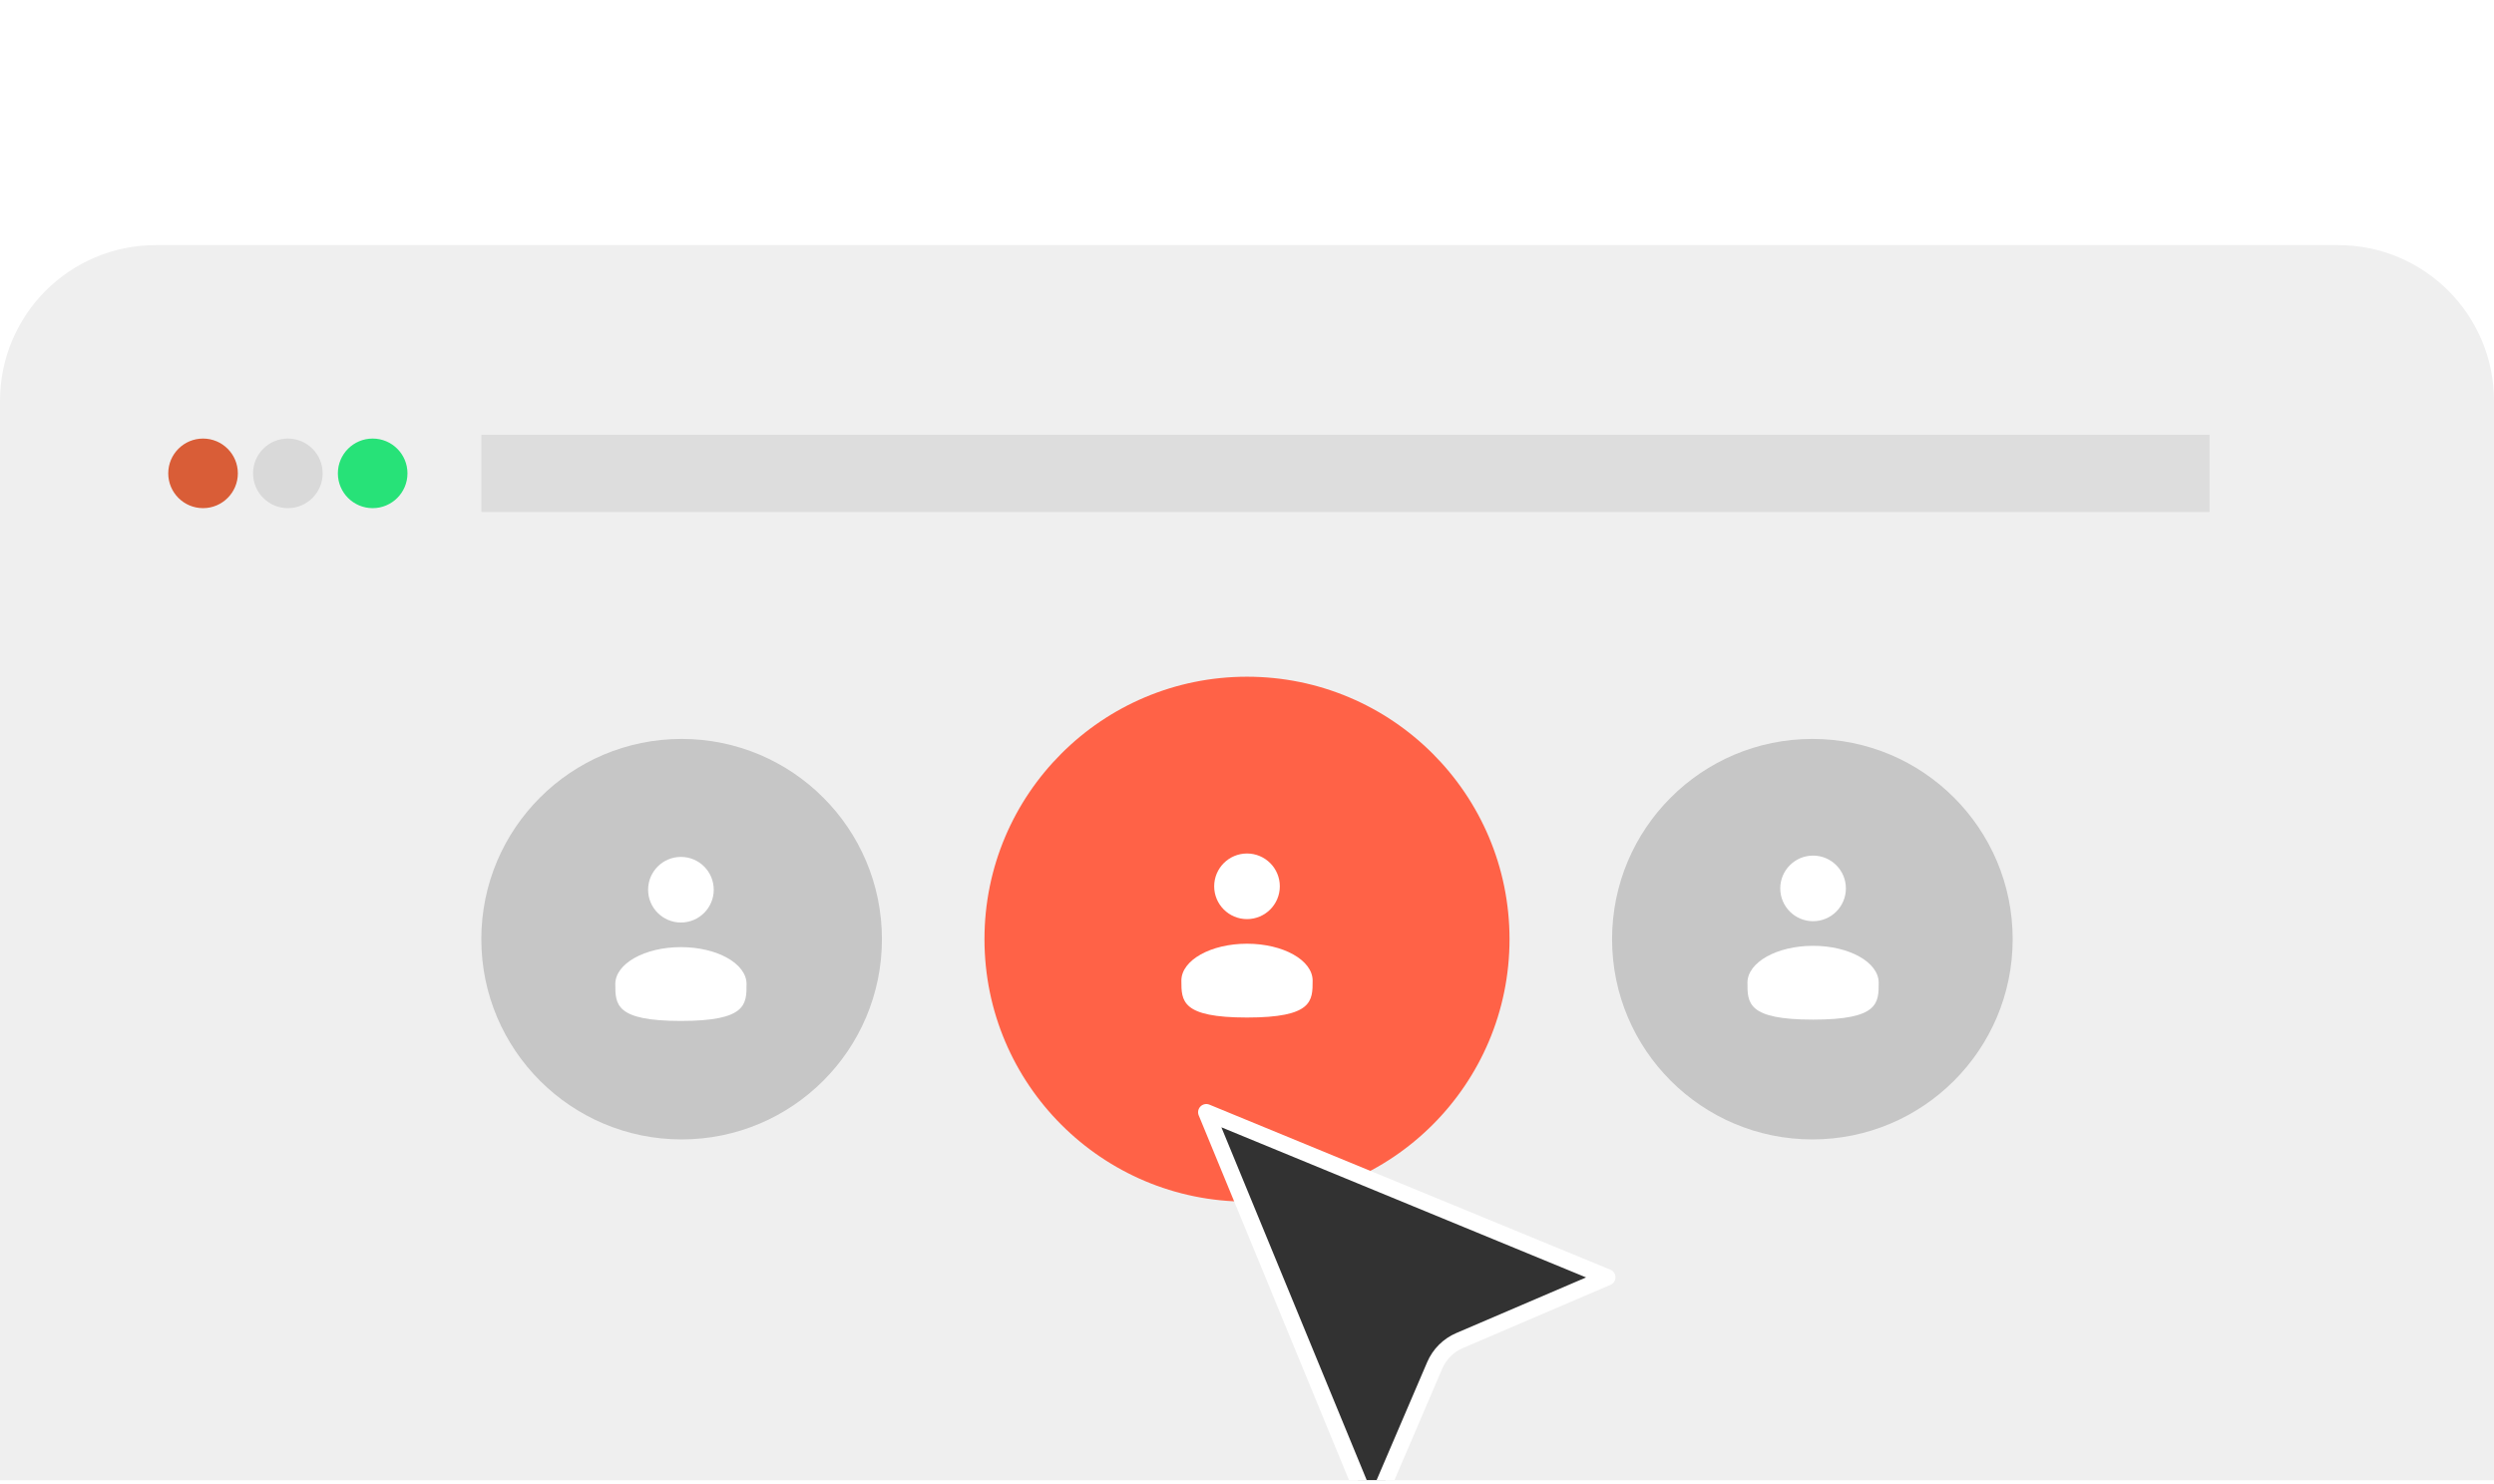 <svg width="304" height="181" viewBox="0 0 304 181" fill="none" xmlns="http://www.w3.org/2000/svg">
<g clip-path="url(#clip0_457_4655)">
<rect width="304" height="180" transform="translate(0 0.486)" fill="white"/>
<path d="M0 48.884C0 38.391 8.507 29.884 19 29.884H285C295.494 29.884 304 38.391 304 48.884V199.138H0V48.884Z" fill="#EFEFEF"/>
<circle cx="152" cy="114.511" r="32" fill="#FF6247"/>
<path d="M152 112.065C154.209 112.065 156 110.274 156 108.065C156 105.856 154.209 104.065 152 104.065C149.791 104.065 148 105.856 148 108.065C148 110.274 149.791 112.065 152 112.065Z" fill="white"/>
<path d="M160 119.565C160 122.05 160 124.065 152 124.065C144 124.065 144 122.05 144 119.565C144 117.08 147.582 115.065 152 115.065C156.418 115.065 160 117.08 160 119.565Z" fill="white"/>
<circle cx="220.915" cy="114.511" r="24.415" fill="#C6C6C6"/>
<path d="M221 112.321C223.209 112.321 225 110.53 225 108.321C225 106.112 223.209 104.321 221 104.321C218.791 104.321 217 106.112 217 108.321C217 110.53 218.791 112.321 221 112.321Z" fill="white"/>
<path d="M229 119.821C229 122.306 229 124.321 221 124.321C213 124.321 213 122.306 213 119.821C213 117.336 216.582 115.321 221 115.321C225.418 115.321 229 117.336 229 119.821Z" fill="white"/>
<circle cx="83.085" cy="114.511" r="24.415" fill="#C6C6C6"/>
<path d="M83 112.481C85.209 112.481 87 110.69 87 108.481C87 106.272 85.209 104.481 83 104.481C80.791 104.481 79 106.272 79 108.481C79 110.69 80.791 112.481 83 112.481Z" fill="white"/>
<path d="M91 119.981C91 122.466 91 124.481 83 124.481C75 124.481 75 122.466 75 119.981C75 117.496 78.582 115.481 83 115.481C87.418 115.481 91 117.496 91 119.981Z" fill="white"/>
<rect x="58.675" y="53.01" width="210.649" height="9.412" fill="#DDDDDD"/>
<circle cx="24.75" cy="57.715" r="4.242" fill="#D95D37"/>
<circle cx="35.088" cy="57.715" r="4.242" fill="#D9D9D9"/>
<circle cx="45.426" cy="57.715" r="4.242" fill="#27E278"/>
<g filter="url(#filter0_d_457_4655)">
<path d="M180.164 180.486L160.039 131.611L208.914 151.736L190.902 159.455C189.546 160.037 188.465 161.118 187.883 162.474L180.164 180.486Z" fill="#323232"/>
<path d="M180.164 180.486L160.039 131.611L208.914 151.736L190.902 159.455C189.546 160.037 188.465 161.118 187.883 162.474L180.164 180.486Z" stroke="white" stroke-width="2" stroke-linecap="round" stroke-linejoin="round"/>
</g>
</g>
<defs>
<filter id="filter0_d_457_4655" x="126.039" y="114.611" width="90.875" height="90.875" filterUnits="userSpaceOnUse" color-interpolation-filters="sRGB">
<feFlood flood-opacity="0" result="BackgroundImageFix"/>
<feColorMatrix in="SourceAlpha" type="matrix" values="0 0 0 0 0 0 0 0 0 0 0 0 0 0 0 0 0 0 127 0" result="hardAlpha"/>
<feOffset dx="-13" dy="4"/>
<feGaussianBlur stdDeviation="10"/>
<feComposite in2="hardAlpha" operator="out"/>
<feColorMatrix type="matrix" values="0 0 0 0 0 0 0 0 0 0 0 0 0 0 0 0 0 0 0.16 0"/>
<feBlend mode="normal" in2="BackgroundImageFix" result="effect1_dropShadow_457_4655"/>
<feBlend mode="normal" in="SourceGraphic" in2="effect1_dropShadow_457_4655" result="shape"/>
</filter>
<clipPath id="clip0_457_4655">
<rect width="304" height="180" fill="white" transform="translate(0 0.486)"/>
</clipPath>
</defs>
</svg>
